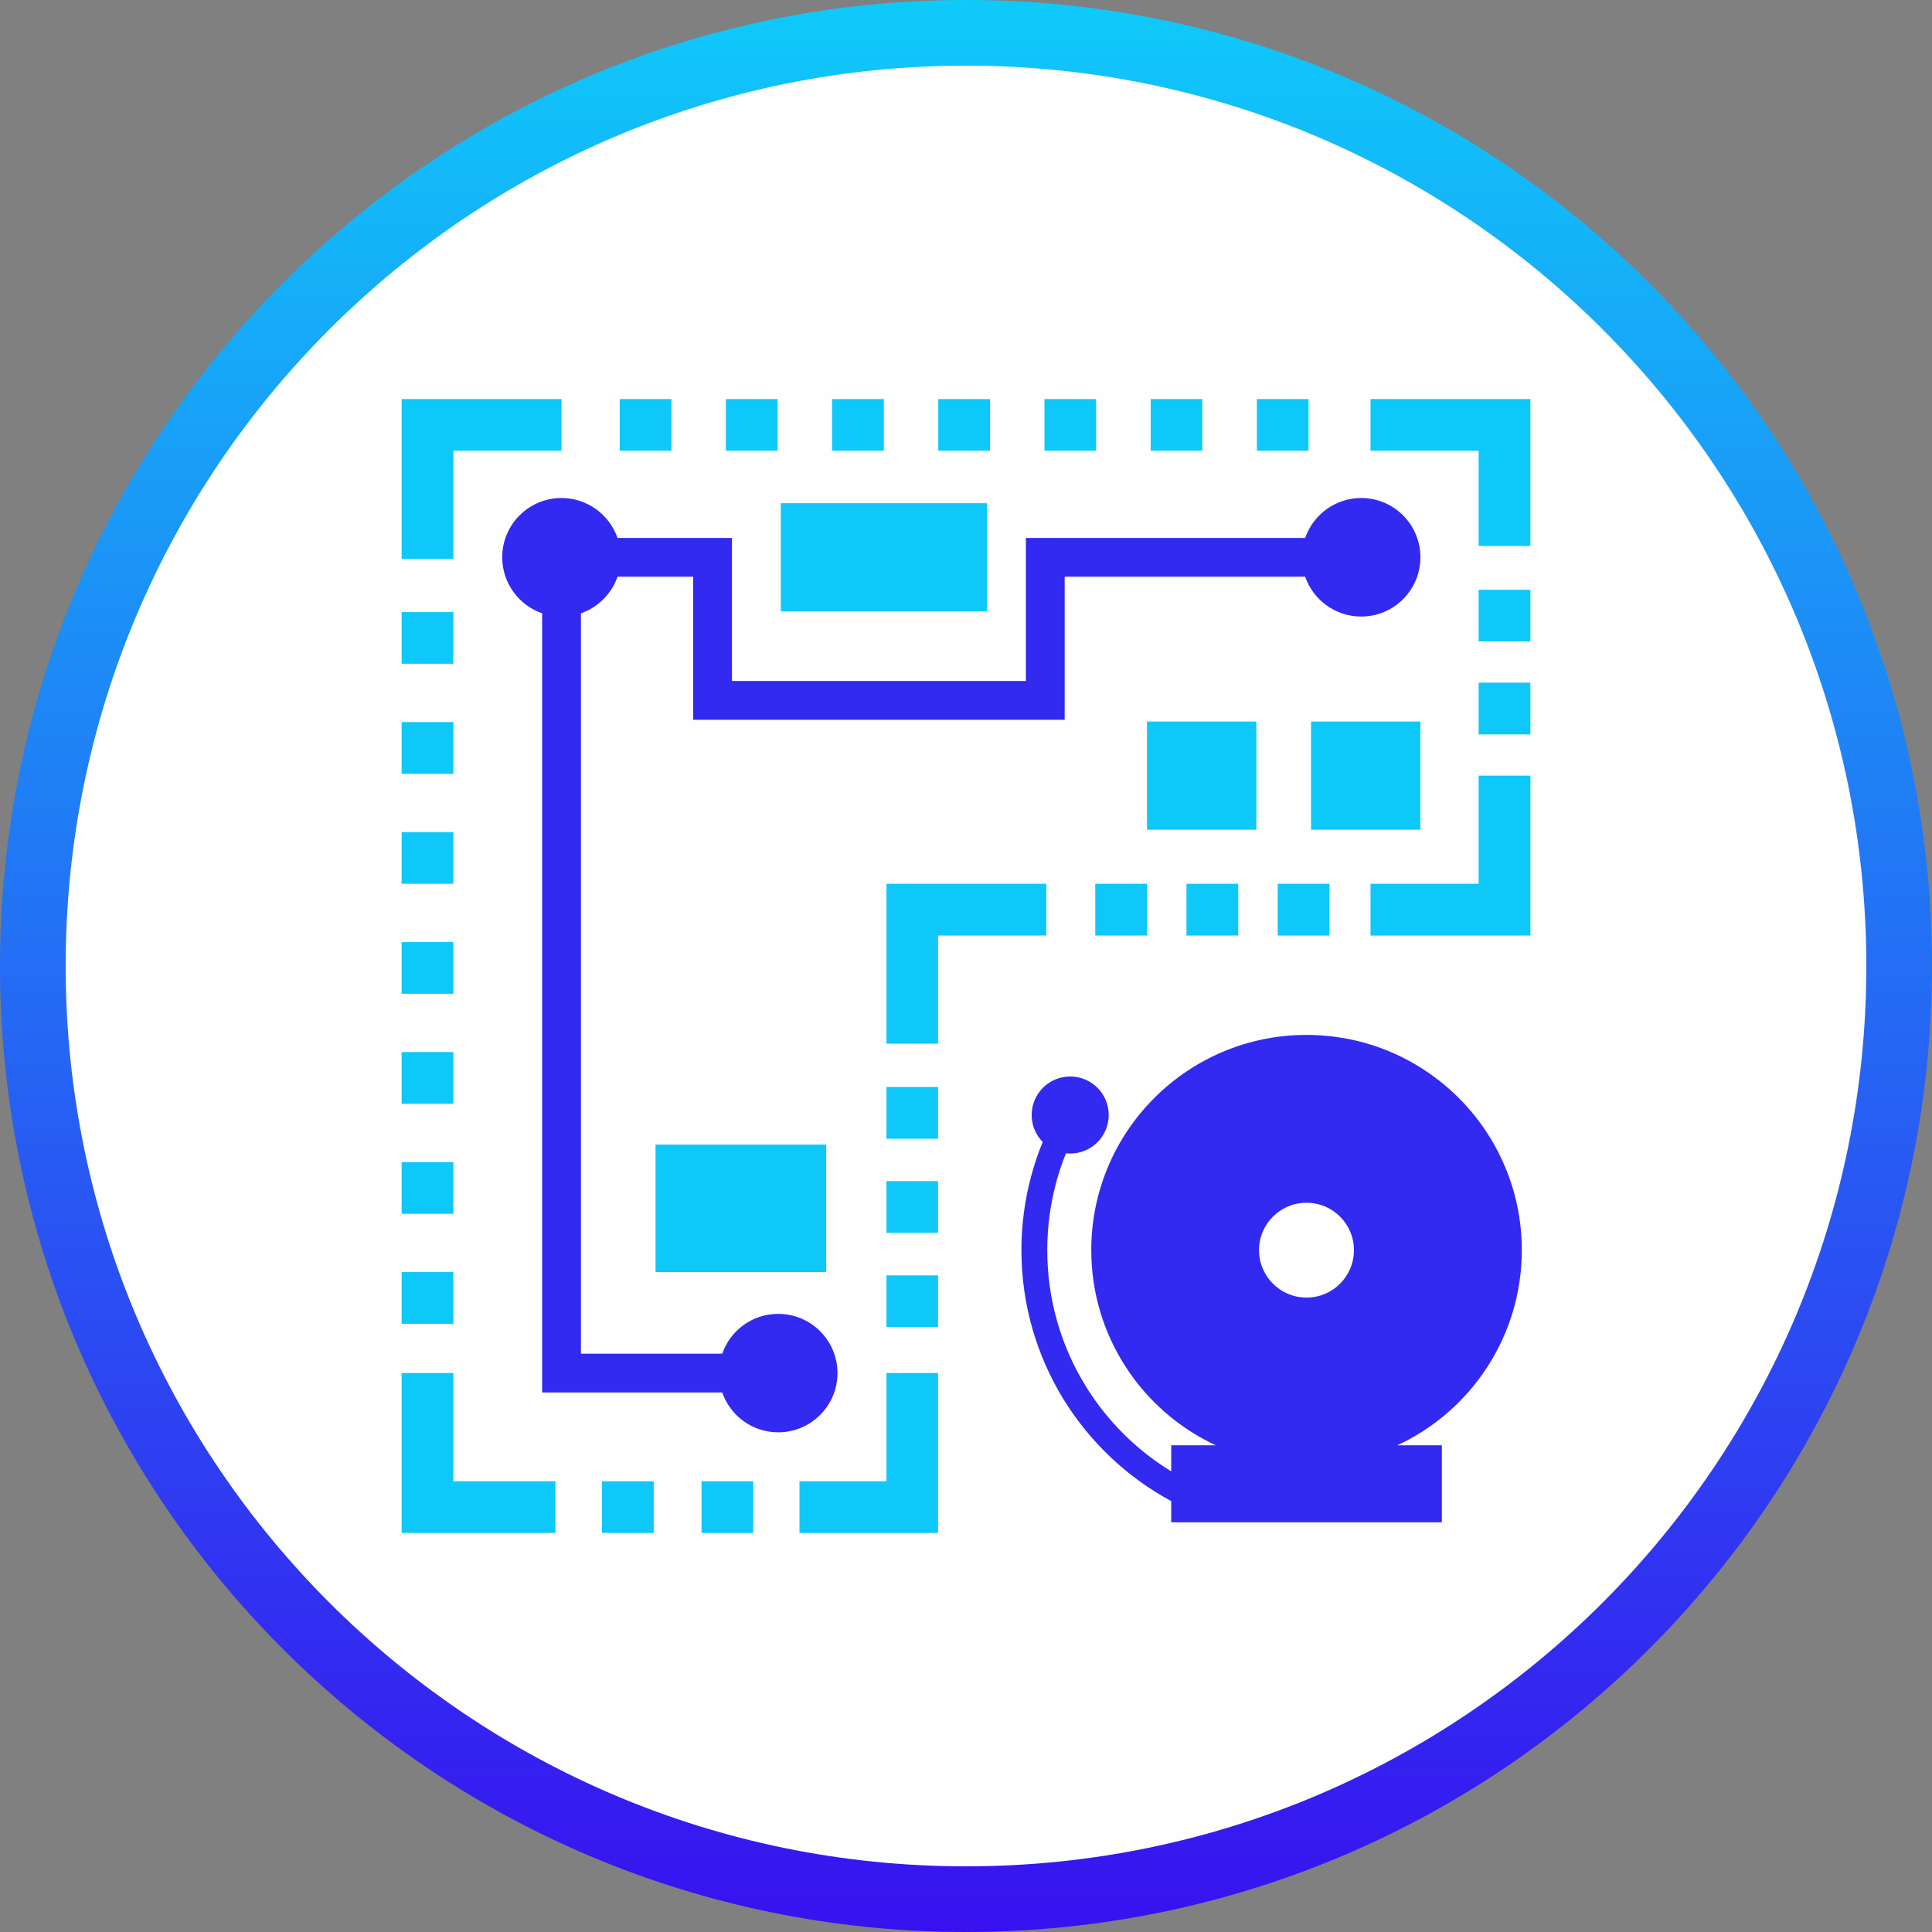 <svg width="70" height="70" viewBox="0 0 70 70" fill="none" xmlns="http://www.w3.org/2000/svg">
<rect x="0" y="0" width="70" height="70" fill="#808080" stroke="none"/>
<path d="M35 69.153C53.862 69.153 69.153 53.862 69.153 35C69.153 16.138 53.862 0.847 35 0.847C16.137 0.847 0.847 16.138 0.847 35C0.847 53.862 16.137 69.153 35 69.153Z" fill="#FEFEFE"/>
<path fill-rule="evenodd" clip-rule="evenodd" d="M0 35C0 15.671 15.671 0 35 0C54.329 0 70 15.671 70 35C70 54.329 54.329 70 35 70C15.671 70 0 54.329 0 35ZM2.379 35C2.379 16.985 16.985 2.379 35 2.379C53.016 2.379 67.621 16.985 67.621 35C67.621 53.016 53.016 67.621 35 67.621C16.985 67.621 2.379 53.016 2.379 35Z" fill="url(#paint0_linear)"/>
<path fill-rule="evenodd" clip-rule="evenodd" d="M47.337 37.497C51.645 37.497 55.138 40.989 55.138 45.294C55.138 48.425 53.291 51.125 50.63 52.365H52.241V55.157H42.436V54.389C40.84 53.526 39.498 52.257 38.546 50.719C37.572 49.142 37.008 47.283 37.008 45.294C37.008 44.38 37.128 43.489 37.354 42.639C37.468 42.208 37.611 41.782 37.779 41.376C37.531 41.123 37.379 40.78 37.379 40.399C37.379 39.628 38.004 39.003 38.775 39.003C39.546 39.003 40.171 39.628 40.171 40.399C40.171 41.17 39.546 41.795 38.775 41.795C38.724 41.795 38.673 41.792 38.623 41.785C38.477 42.141 38.356 42.506 38.258 42.877C38.055 43.645 37.944 44.457 37.944 45.294C37.944 47.109 38.458 48.8 39.343 50.23C40.117 51.483 41.179 52.543 42.436 53.31V52.365H44.047C41.386 51.125 39.539 48.425 39.539 45.294C39.539 40.989 43.032 37.497 47.337 37.497ZM47.337 43.578C48.288 43.578 49.056 44.346 49.056 45.294C49.056 46.246 48.288 47.014 47.337 47.014C46.388 47.014 45.617 46.246 45.617 45.294C45.617 44.346 46.388 43.578 47.337 43.578Z" fill="#322AF0"/>
<path fill-rule="evenodd" clip-rule="evenodd" d="M53.574 24.734H55.449V26.609H53.574V24.734ZM32.117 53.669H28.967V55.541H32.117H33.988V53.669V49.748H32.117V53.669ZM16.427 16.331V20.249H14.552V16.331V14.459H16.427H20.344V16.331H16.427ZM41.558 32.021V33.896H39.683V32.021H41.558ZM53.574 32.021H49.656V33.896H53.574H55.449V32.021V28.103H53.574V32.021ZM22.454 16.331V14.459H24.326V16.331H22.454ZM26.299 16.331V14.459H28.174V16.331H26.299ZM30.147 16.331V14.459H32.022V16.331H30.147ZM33.995 16.331V14.459H35.87V16.331H33.995ZM37.843 16.331V14.459H39.715V16.331H37.843ZM41.691 16.331V14.459H43.562V16.331H41.691ZM45.539 16.331V14.459H47.41V16.331H45.539ZM55.449 14.459V19.782H53.574V16.331H49.656V14.459H55.449ZM16.427 24.049H14.552V22.178H16.427V24.049ZM16.427 28.037H14.552V26.162H16.427V28.037ZM16.427 32.021H14.552V30.15H16.427V32.021ZM16.427 36.006H14.552V34.134H16.427V36.006ZM16.427 39.993H14.552V38.118H16.427V39.993ZM16.427 43.978H14.552V42.106H16.427V43.978ZM16.427 47.965H14.552V46.09H16.427V47.965ZM14.552 55.541V49.748H16.427V53.669H20.125V55.541H14.552ZM27.292 53.669V55.541H25.417V53.669H27.292ZM23.685 53.669V55.541H21.81V53.669H23.685ZM32.117 46.208H33.988V48.079H32.117V46.208ZM32.117 42.794H33.988V44.669H32.117V42.794ZM32.117 39.384H33.988V41.259H32.117V39.384ZM33.988 33.896V37.814H32.117V33.896V32.021H33.988H37.909V33.896H33.988ZM44.863 32.021V33.896H42.988V32.021H44.863ZM48.169 32.021V33.896H46.294V32.021H48.169ZM53.574 21.369H55.449V23.24H53.574V21.369Z" fill="#0FC8FA"/>
<path fill-rule="evenodd" clip-rule="evenodd" d="M28.195 47.604C29.382 47.604 30.343 48.565 30.343 49.748C30.343 50.934 29.382 51.896 28.195 51.896C27.256 51.896 26.46 51.293 26.168 50.452H19.643V22.222C18.802 21.93 18.196 21.131 18.196 20.192C18.196 19.005 19.157 18.044 20.344 18.044C21.283 18.044 22.082 18.65 22.374 19.491H26.52V24.674H37.17V19.491H47.289C47.581 18.65 48.381 18.044 49.32 18.044C50.503 18.044 51.464 19.005 51.464 20.192C51.464 21.378 50.503 22.339 49.32 22.339C48.381 22.339 47.581 21.737 47.289 20.896H38.575V26.079H25.115V20.896H22.374C22.159 21.515 21.667 22.006 21.048 22.222V49.047H26.168C26.46 48.206 27.256 47.604 28.195 47.604Z" fill="#322AF0"/>
<path fill-rule="evenodd" clip-rule="evenodd" d="M23.751 41.471H29.934V46.09H23.751V41.471Z" fill="#0FC8FA"/>
<path fill-rule="evenodd" clip-rule="evenodd" d="M51.464 26.143V30.061H47.502V26.143H51.464Z" fill="#0FC8FA"/>
<path fill-rule="evenodd" clip-rule="evenodd" d="M45.52 26.143V30.061H41.558V26.143H45.52Z" fill="#0FC8FA"/>
<path fill-rule="evenodd" clip-rule="evenodd" d="M28.291 18.231V22.152H35.762V18.231H28.291Z" fill="#0FC8FA"/>
<defs>
<linearGradient id="paint0_linear" x1="35" y1="70" x2="35" y2="0" gradientUnits="userSpaceOnUse">
<stop stop-color="#3811EF"/>
<stop offset="1" stop-color="#0FCAFA"/>
</linearGradient>
</defs>
</svg>
